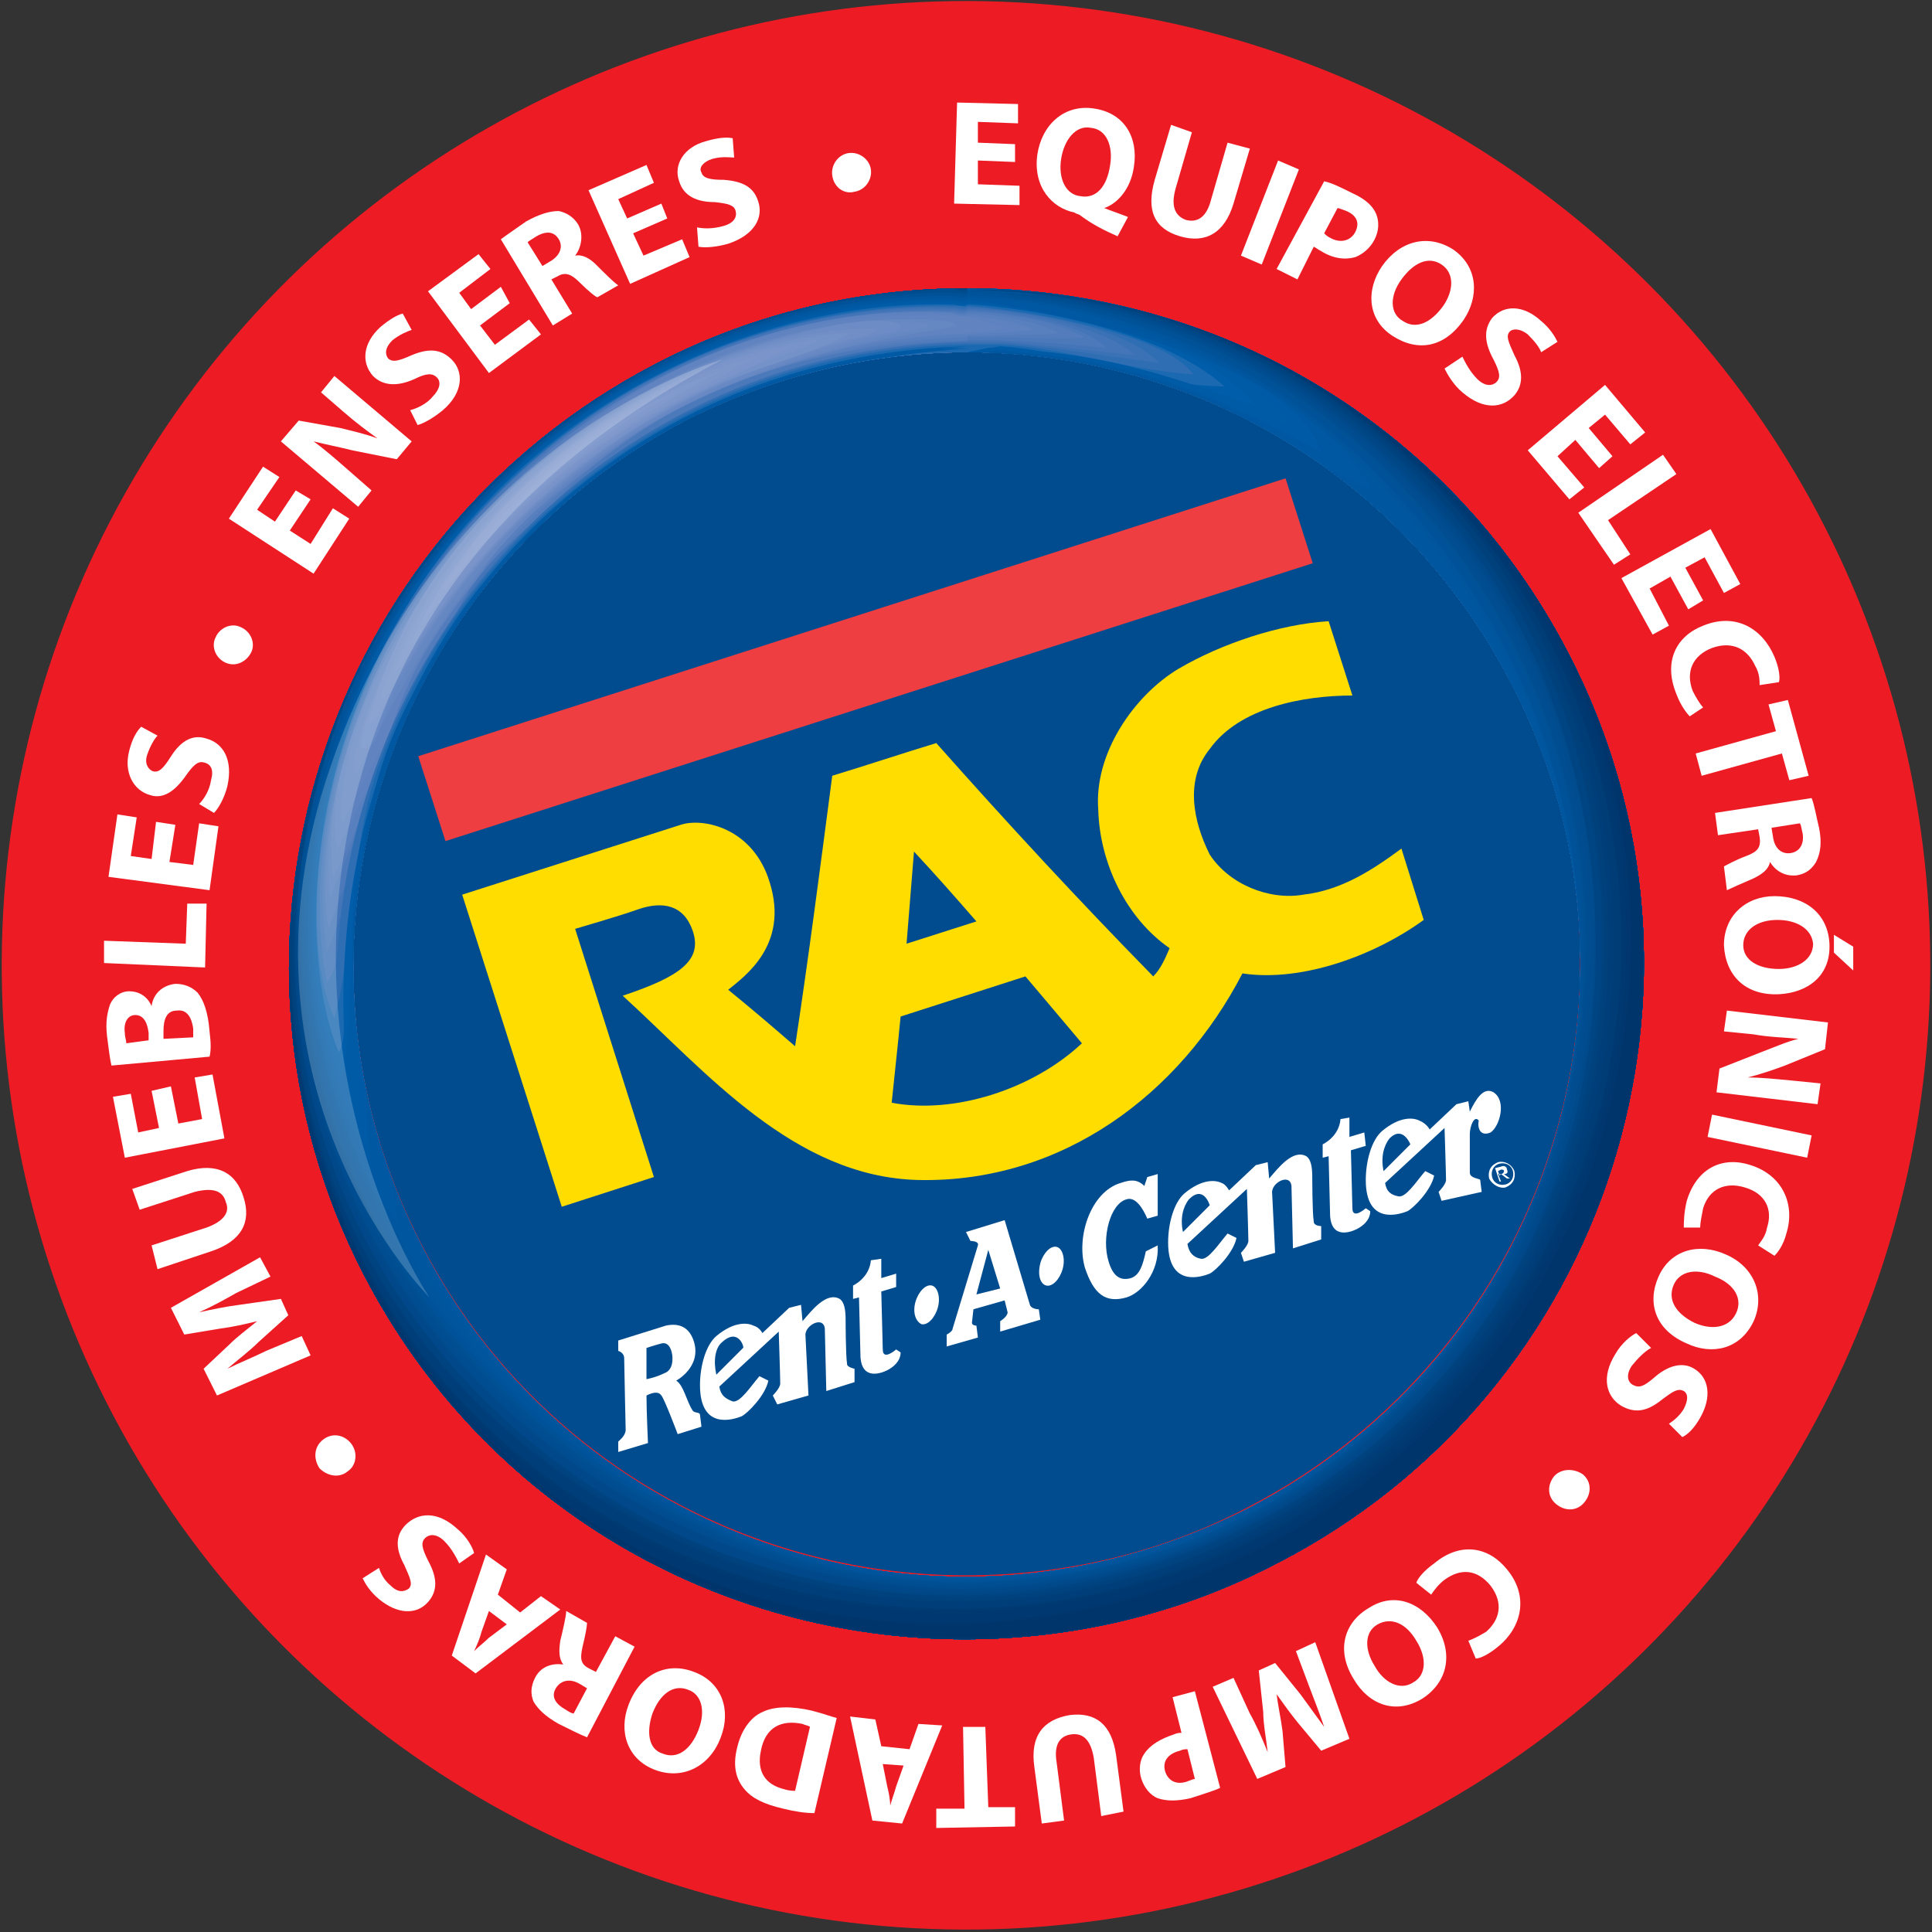 <?xml version="1.0" encoding="utf-8"?>
<!-- Generator: Adobe Illustrator 22.0.1, SVG Export Plug-In . SVG Version: 6.00 Build 0)  -->
<svg version="1.0" id="Layer_1" xmlns="http://www.w3.org/2000/svg" xmlns:xlink="http://www.w3.org/1999/xlink" x="0px" y="0px"
	 viewBox="0 0 130 130" style="enable-background:new 0 0 130 130;" xml:space="preserve">
<rect x="0" y="0" width="130" height="130" fill="#333333" stroke="none"/>
<style type="text/css">
	.st0{fill:#ED1C24;}
	.st1{enable-background:new    ;}
	.st2{fill:#004C8E;}
	.st3{clip-path:url(#SVGID_2_);enable-background:new    ;}
	.st4{fill:#6184C1;}
	.st5{fill:#5D82BF;}
	.st6{fill:#587FBE;}
	.st7{fill:#527CBC;}
	.st8{fill:#4C79BA;}
	.st9{fill:#4475B8;}
	.st10{fill:#3B72B6;}
	.st11{fill:#306EB4;}
	.st12{fill:#1B69B1;}
	.st13{fill:#005DAA;}
	.st14{fill:#005BA7;}
	.st15{fill:#005AA5;}
	.st16{fill:#0058A2;}
	.st17{fill:#0057A0;}
	.st18{fill:#00559D;}
	.st19{fill:#00549B;}
	.st20{fill:#005298;}
	.st21{fill:#005196;}
	.st22{fill:#004F93;}
	.st23{fill:#004D91;}
	.st24{fill:#004A8B;}
	.st25{fill:#004889;}
	.st26{fill:#004786;}
	.st27{fill:#004583;}
	.st28{fill:#004381;}
	.st29{fill:#00427E;}
	.st30{fill:#00407B;}
	.st31{fill:#003E79;}
	.st32{fill:#003C76;}
	.st33{fill:#003A73;}
	.st34{fill:#003971;}
	.st35{fill:#00376E;}
	.st36{fill:#00356B;}
	.st37{fill:#6587C2;}
	.st38{fill:#6989C4;}
	.st39{fill:#6D8CC5;}
	.st40{fill:#718EC6;}
	.st41{fill:#7491C8;}
	.st42{fill:#7793C9;}
	.st43{fill:#7B95CA;}
	.st44{fill:#7E97CB;}
	.st45{fill:#819ACD;}
	.st46{fill:#849CCE;}
	.st47{opacity:0.2;fill:#FFFFFF;}
	.st48{fill:#FFFFFF;}
	.st49{fill:#EF3E42;}
	.st50{fill:#FFDD00;}
</style>
<ellipse transform="matrix(8.655849e-02 -0.996 0.996 8.655849e-02 -5.267 124.076)" class="st0" cx="65" cy="64.9" rx="64.9" ry="64.9"/>
<g>
	<g>
		<g>
			<g class="st1">
				<g>
					<path class="st2" d="M65.1,23.7c14.9,0,29.3,8.1,36.6,22.2c10.5,20.2,2.5,45-17.7,55.5c-6.1,3.2-12.6,4.6-19,4.6
						c-14.9,0-29.3-8.1-36.6-22.2c-10.5-20.2-2.5-45,17.7-55.5C52.2,25.2,58.7,23.7,65.1,23.7z"/>
				</g>
				<g class="st1">
					<defs>
						<path id="SVGID_1_" class="st1" d="M65.1,23.7c0-2.4,0-4.3,0-4.3c16.5,0,32.3,8.9,40.4,24.5c11.6,22.3,2.8,49.8-19.6,61.3
							c-6.7,3.5-13.9,5.1-21,5.1c-16.5,0-32.3-8.9-40.4-24.5C13,63.6,21.8,36.1,44.1,24.5c6.7-3.5,13.9-5.1,21-5.1
							C65.1,19.4,65.1,21.3,65.1,23.7c-6.4,0-12.9,1.5-19,4.6C25.9,38.9,17.9,63.7,28.4,83.9C35.7,98,50.1,106.1,65,106.1
							c6.4,0,12.9-1.5,19-4.6c20.3-10.5,28.2-35.4,17.7-55.5C94.4,31.8,80,23.7,65.1,23.7z"/>
					</defs>
					<clipPath id="SVGID_2_">
						<use xlink:href="#SVGID_1_"  style="overflow:visible;"/>
					</clipPath>
					<g class="st3">
						<path class="st4" d="M65.1,23.7c0-2.4,0-4.3,0-4.3c16.5,0,32.3,8.9,40.4,24.5c11.6,22.3,2.8,49.8-19.6,61.3
							c-6.7,3.5-13.9,5.1-21,5.1c-16.5,0-32.3-8.9-40.4-24.5C13,63.6,21.8,36.1,44.1,24.5c6.7-3.5,13.9-5.1,21-5.1
							C65.1,19.4,65.1,21.3,65.1,23.7c-6.4,0-12.9,1.5-19,4.6C25.9,38.9,17.9,63.7,28.4,83.9C35.7,98,50.1,106.1,65,106.1
							c6.4,0,12.9-1.5,19-4.6c20.3-10.5,28.2-35.4,17.7-55.5C94.4,31.8,80,23.7,65.1,23.7"/>
						<path class="st4" d="M65.1,21.5c-0.2,0.2-0.7-0.1-0.9-0.1C40.7,19,21.9,44,23.5,53.8c5.5-11.6,13.7-29.2,41.6-31.6
							c0,0.5,0,1,0,1.5c-6.4,0-12.9,1.5-19,4.6C25.9,38.9,17.9,63.7,28.4,83.9C35.7,98,50.1,106.1,65,106.1c6.4,0,12.9-1.5,19-4.6
							c20.3-10.5,28.2-35.4,17.7-55.5C94.4,31.8,80,23.7,65.1,23.7c0-0.5,0-1.1,0-1.5c0.4-0.1,0.9-0.1,1.2-0.2
							C66,21.7,65.4,21.3,65.1,21.5c0-1.3,0-2.1,0-2.1c16.5,0,32.3,8.9,40.4,24.5c11.6,22.3,2.8,49.8-19.6,61.3
							c-6.7,3.5-13.9,5.1-21,5.1c-16.5,0-32.3-8.9-40.4-24.5C13,63.6,21.8,36.1,44.1,24.5c6.7-3.5,13.9-5.1,21-5.1
							C65.1,19.4,65.1,20.3,65.1,21.5"/>
						<path class="st5" d="M65.1,21.3L65.1,21.3c-29.2-1.8-43,25.3-42.1,34.2c7.6-15,16.2-32,42.1-33.1c0,0.4,0,0.9,0,1.3
							c-6.4,0-12.9,1.5-19,4.6C25.9,38.9,17.9,63.7,28.4,83.9C35.7,98,50.1,106.1,65,106.1c6.4,0,12.9-1.5,19-4.6
							c20.3-10.5,28.2-35.4,17.7-55.5C94.4,31.8,80,23.7,65.1,23.7c0-0.5,0-0.9,0-1.3c0.4,0,0.9-0.1,1.3-0.1
							c0.4-0.1,0.9-0.1,1.2-0.2C65.7,21.4,65.7,21.4,65.1,21.3c0-1.2,0-1.9,0-1.9c16.5,0,32.3,8.9,40.4,24.5
							c11.6,22.3,2.8,49.8-19.6,61.3c-6.7,3.5-13.9,5.1-21,5.1c-16.5,0-32.3-8.9-40.4-24.5C13,63.6,21.8,36.1,44.1,24.5
							c6.7-3.5,13.9-5.1,21-5.1C65.1,19.4,65.1,20.2,65.1,21.3"/>
						<path class="st6" d="M65.1,21.2c-0.2,0.2-0.7,0-1-0.1c-27.2-1.6-43.4,26.6-41.4,36.1c9.9-20.1,9.9-20.1,15.4-24.5
							c9.7-8,20.1-10,27-10.2c0,0.4,0,0.8,0,1.2c-6.4,0-12.9,1.5-19,4.6C25.9,38.9,17.9,63.7,28.4,83.9C35.7,98,50.1,106.1,65,106.1
							c6.4,0,12.9-1.5,19-4.6c20.3-10.5,28.2-35.4,17.7-55.5C94.4,31.8,80,23.7,65.1,23.7c0-0.4,0-0.8,0-1.2c0.6,0,1.4-0.1,2-0.1
							c0.7,0,1.7-0.1,2.5-0.2C68,21.4,65.1,21.2,65.1,21.2c0-1.1,0-1.8,0-1.8c16.5,0,32.3,8.9,40.4,24.5
							c11.6,22.3,2.8,49.8-19.6,61.3c-6.7,3.5-13.9,5.1-21,5.1c-16.5,0-32.3-8.9-40.4-24.5C13,63.6,21.8,36.1,44.1,24.5
							c6.7-3.5,13.9-5.1,21-5.1C65.1,19.4,65.1,20.1,65.1,21.2"/>
						<path class="st7" d="M65.1,21.1c-0.2,0.2-0.8,0-1.1-0.1c-24.9-1.2-43.3,22.5-41.6,38c2.8-4.8,3.4-10.4,6.2-15.1
							c3.7-6.1,8-9.8,9.5-11.1c3.4-2.9,13-9.8,27-10.1c0,0.3,0,0.7,0,1.1c-6.4,0-12.9,1.5-19,4.6C25.9,38.9,17.9,63.7,28.4,83.9
							C35.7,98,50.1,106.1,65,106.1c6.4,0,12.9-1.5,19-4.6c20.3-10.5,28.2-35.4,17.7-55.5C94.4,31.8,80,23.7,65.1,23.7
							c0-0.4,0-0.7,0-1.1c0.2,0,0.5,0,0.8,0c5-0.1,5-0.1,5.3-0.2C69.4,21.3,65.1,21,65.1,21.1c0-1,0-1.7,0-1.7
							c16.5,0,32.3,8.9,40.4,24.5c11.6,22.3,2.8,49.8-19.6,61.3c-6.7,3.5-13.9,5.1-21,5.1c-16.5,0-32.3-8.9-40.4-24.5
							C13,63.6,21.8,36.1,44.1,24.5c6.7-3.5,13.9-5.1,21-5.1C65.1,19.4,65.1,20.1,65.1,21.1"/>
						<path class="st8" d="M65.1,21c-0.2,0.2-0.7,0-1,0c-25.5-1.2-43.6,23-41.9,39.4c7.5-18.1,15.2-36.9,42.9-37.5c0,0.3,0,0.6,0,1
							c-6.4,0-12.9,1.5-19,4.6C25.9,38.9,17.9,63.7,28.4,83.9C35.7,98,50.1,106.1,65,106.1c6.4,0,12.9-1.5,19-4.6
							c20.3-10.5,28.2-35.4,17.7-55.5C94.4,31.8,80,23.7,65.1,23.7c0-0.3,0-0.6,0-1c0.7,0,1.5,0,2.2,0c4.8,0.1,4.8,0.1,5.7,0
							C70.1,21.1,65.1,20.9,65.1,21c0-1,0-1.6,0-1.6c16.5,0,32.3,8.9,40.4,24.5c11.6,22.3,2.8,49.8-19.6,61.3
							c-6.7,3.5-13.9,5.1-21,5.1c-16.5,0-32.3-8.9-40.4-24.5C13,63.6,21.8,36.1,44.1,24.5c6.7-3.5,13.9-5.1,21-5.1
							C65.1,19.4,65.1,20,65.1,21"/>
						<path class="st9" d="M65.1,20.9c-0.2,0.2-0.7,0-1,0c-5.1-0.2-18.3,0.5-30.4,12.2c-8.8,8.5-12.9,21.9-11.6,29.4
							c8.6-22.7,8.6-22.7,13.7-27.3c3.2-2.9,12.9-11.9,29.4-12.2c0,0.3,0,0.6,0,0.8c-6.4,0-12.9,1.5-19,4.6
							C25.9,38.9,17.9,63.7,28.4,83.9C35.7,98,50.1,106.1,65,106.1c6.4,0,12.9-1.5,19-4.6c20.3-10.5,28.2-35.4,17.7-55.5
							C94.4,31.8,80,23.7,65.1,23.7c0-0.3,0-0.6,0-0.8c0.7,0,1.6,0,2.2,0c3.1,0.1,7.1,0.5,7.1,0.5C72.6,21.3,65.1,20.8,65.1,20.9
							c0-0.9,0-1.5,0-1.5c16.5,0,32.3,8.9,40.4,24.5c11.6,22.3,2.8,49.8-19.6,61.3c-6.7,3.5-13.9,5.1-21,5.1
							c-16.5,0-32.3-8.9-40.4-24.5C13,63.6,21.8,36.1,44.1,24.5c6.7-3.5,13.9-5.1,21-5.1C65.1,19.4,65.1,20,65.1,20.9"/>
						<path class="st10" d="M65.1,20.8c-0.2,0.2-0.7,0-1,0C53.3,20.3,41.6,25,33.7,33C23.1,43.6,20.8,56.4,22,64.1
							c2.2-5.1,2.2-10.9,4.7-15.9c3.1-6.6,6.7-10.7,9.1-13C46,25.3,57.4,23.1,65.1,23c0,0.2,0,0.5,0,0.7c-6.4,0-12.9,1.5-19,4.6
							C25.9,38.9,17.9,63.7,28.4,83.9C35.7,98,50.1,106.1,65,106.1c6.4,0,12.9-1.5,19-4.6c20.3-10.5,28.2-35.4,17.7-55.5
							C94.4,31.8,80,23.7,65.1,23.7c0-0.3,0-0.5,0-0.7c0.7,0,1.6,0,2.2,0c0.6,0,0.6,0,9.1,0.9C73.1,21.1,65.1,20.7,65.1,20.8
							c0-0.8,0-1.4,0-1.4c16.5,0,32.3,8.9,40.4,24.5c11.6,22.3,2.8,49.8-19.6,61.3c-6.7,3.5-13.9,5.1-21,5.1
							c-16.5,0-32.3-8.9-40.4-24.5C13,63.6,21.8,36.1,44.1,24.5c6.7-3.5,13.9-5.1,21-5.1C65.1,19.4,65.1,19.9,65.1,20.8"/>
						<path class="st11" d="M65.1,20.7c-0.2,0.2-0.7,0-1,0C51.5,20.2,39.7,26.5,33.6,33C19.2,48.1,21.4,63.2,22,66.1
							c0.6-0.9,0.6-0.9,0.9-4.2c0.6-5.7,3-16.8,12.9-26.7c3.6-3.6,13.6-11.9,29.3-12.1c0,0.2,0,0.4,0,0.6c-6.4,0-12.9,1.5-19,4.6
							C25.9,38.9,17.9,63.7,28.4,83.9C35.7,98,50.1,106.1,65,106.1c6.4,0,12.9-1.5,19-4.6c20.3-10.5,28.2-35.4,17.7-55.5
							C94.4,31.8,80,23.7,65.1,23.7c0-0.2,0-0.4,0-0.6c0.7,0,1.6,0,2.2,0c3.6,0.2,7.1,0.9,10.7,1.3C74.8,21.2,65.1,20.6,65.1,20.7
							c0-0.8,0-1.3,0-1.3c16.5,0,32.3,8.9,40.4,24.5c11.6,22.3,2.8,49.8-19.6,61.3c-6.7,3.5-13.9,5.1-21,5.1
							c-16.5,0-32.3-8.9-40.4-24.5C13,63.6,21.8,36.1,44.1,24.5c6.7-3.5,13.9-5.1,21-5.1C65.1,19.4,65.1,19.9,65.1,20.7"/>
						<path class="st12" d="M65.1,20.6c-0.1,0.1-0.4,0-0.6,0c-5.8-0.2-20.7,0.8-33.2,14.9C20.8,47.2,20,63.2,22.5,68.5
							c1.5-5.7,1-11.7,3.1-17.3c1.5-4,4-9.3,9.2-14.8c3.7-3.9,13.9-13,30.3-13.2c0,0.2,0,0.4,0,0.5c-6.4,0-12.9,1.5-19,4.6
							C25.9,38.9,17.9,63.7,28.4,83.9C35.7,98,50.1,106.1,65,106.1c6.4,0,12.9-1.5,19-4.6c20.3-10.5,28.2-35.4,17.7-55.5
							C94.4,31.8,80,23.7,65.1,23.7c0-0.2,0-0.4,0-0.5c0.7,0,1.6,0,2.2,0c4.4,0.2,8.6,1.7,13,2C77.9,21.8,65.2,20.5,65.1,20.6
							c0-0.7,0-1.2,0-1.2c16.5,0,32.3,8.9,40.4,24.5c11.6,22.3,2.8,49.8-19.6,61.3c-6.7,3.5-13.9,5.1-21,5.1
							c-16.5,0-32.3-8.9-40.4-24.5C13,63.6,21.8,36.1,44.1,24.5c6.7-3.5,13.9-5.1,21-5.1C65.1,19.4,65.1,19.8,65.1,20.6"/>
						<path class="st13" d="M65.1,20.5c-0.2,0.2-0.7,0-1,0c-12-0.4-24.9,5.5-32.9,15c-11.8,14-10.8,29.8-8.4,35.3
							c0.5-0.8,0.3-2.2,0.3-3.1c0-16,6.7-25.4,11.8-31.1c1.9-2.2,12.4-12.9,30.3-13.2c-6.4,0.5-12.9,1.9-19,5.1
							C25.9,38.9,17.9,63.7,28.4,83.9C35.7,98,50.1,106.1,65,106.1c6.4,0,12.9-1.5,19-4.6c20.3-10.5,28.2-35.4,17.7-55.5
							C94.4,31.8,80,23.7,65.1,23.7c0.7-0.1,1.6-0.3,2.2-0.4c5.1,0.3,9.9,2.7,15.1,2.7C77,21.2,65.1,20.4,65.1,20.5
							c0-0.7,0-1.1,0-1.1c16.5,0,32.3,8.9,40.4,24.5c11.6,22.3,2.8,49.8-19.6,61.3c-6.7,3.5-13.9,5.1-21,5.1
							c-16.5,0-32.3-8.9-40.4-24.5C13,63.6,21.8,36.1,44.1,24.5c6.7-3.5,13.9-5.1,21-5.1C65.1,19.4,65.1,19.8,65.1,20.5"/>
						<path class="st14" d="M65.1,20.4c-0.2,0.2-0.7,0-1,0c-9.9-0.3-24,3.8-33.9,16.2C20.6,48.4,19.3,64.1,23,72.7
							c1.1-6,0-12.2,1.8-18.2c2.4-8.2,6-13.3,8-15.6c10.8-12.7,23.6-15.4,32.4-15.6c-6.4,0.4-12.9,1.9-19,5
							C25.9,38.9,17.9,63.7,28.4,83.9C35.7,98,50.1,106.1,65,106.1c6.4,0,12.9-1.5,19-4.6c20.3-10.5,28.2-35.4,17.7-55.5
							C94.4,31.8,80,23.7,65.1,23.7c0.4-0.1,1-0.2,1.4-0.3c7.7,0.3,11.5,1.7,18,3.9C79.8,21.4,65.2,20.3,65.1,20.4c0-0.6,0-1,0-1
							c16.5,0,32.3,8.9,40.4,24.5c11.6,22.3,2.8,49.8-19.6,61.3c-6.7,3.5-13.9,5.1-21,5.1c-16.5,0-32.3-8.9-40.4-24.5
							C13,63.6,21.8,36.1,44.1,24.5c6.7-3.5,13.9-5.1,21-5.1C65.1,19.4,65.1,19.8,65.1,20.4"/>
						<path class="st15" d="M65.1,20.3c-0.2,0.2-0.7,0-1,0c-14.7-0.5-28,8.2-34.1,16.4C15.8,55.7,22.2,73,24,75.6
							c0.4-6.6-1.1-13.2,0.5-19.8c2.2-9.2,6.6-14.8,8.3-16.9c2.8-3.6,13.5-15.3,32.3-15.5c-6.4,0.3-12.9,1.8-19,4.9
							C25.9,38.9,17.9,63.7,28.4,83.9C35.7,98,50.1,106.1,65,106.1c6.4,0,12.9-1.5,19-4.6c20.3-10.5,28.2-35.4,17.7-55.5
							C94.4,31.8,80,23.7,65.1,23.7c0.7-0.1,1.6-0.2,2.2-0.2c0.9,0.1,0.9,0.1,19.3,5.1C84.7,23.3,66,19.4,65.1,20.3
							c0-0.6,0-0.9,0-0.9c16.5,0,32.3,8.9,40.4,24.5c11.6,22.3,2.8,49.8-19.6,61.3c-6.7,3.5-13.9,5.1-21,5.1
							c-16.5,0-32.3-8.9-40.4-24.5C13,63.6,21.8,36.1,44.1,24.5c6.7-3.5,13.9-5.1,21-5.1C65.1,19.4,65.1,19.7,65.1,20.3"/>
						<path class="st16" d="M65.1,20.2c-0.2,0.2-0.7,0-1,0c-3.7-0.1-23.1,0.3-36.1,19.1c-8.1,11.7-9.5,28.1-3.1,39
							c-1.3-21.2-1.6-26.3,7.1-38.1c2.8-3.9,13.7-16.5,33.2-16.7c-6.4,0.2-12.9,1.7-19,4.8C25.9,38.9,17.9,63.7,28.4,83.9
							C35.7,98,50.1,106.1,65,106.1c6.4,0,12.9-1.5,19-4.6c20.3-10.5,28.2-35.4,17.7-55.5C94.4,31.8,80,23.7,65.1,23.7
							c0.7,0,1.6-0.1,2.2-0.1c9.8,0.6,15.5,3.6,21.6,6.8C86.4,23,65.2,20.1,65.1,20.2c0-0.5,0-0.8,0-0.8c16.5,0,32.3,8.9,40.4,24.5
							c11.6,22.3,2.8,49.8-19.6,61.3c-6.7,3.5-13.9,5.1-21,5.1c-16.5,0-32.3-8.9-40.4-24.5C13,63.6,21.8,36.1,44.1,24.5
							c6.7-3.5,13.9-5.1,21-5.1C65.1,19.4,65.1,19.7,65.1,20.2"/>
						<path class="st17" d="M65.1,20.1c-0.3,0.3-0.9,0-1.2,0c-14.5-0.3-29,7.8-37,20.8c-9.3,15.1-7,32.7-0.1,41.5
							c-0.7-6.8-3.6-13.3-3-20.3c0.8-9.4,4.3-16,6.3-19.1c7.9-12.1,20.7-19.2,35-19.3c-6.4,0.1-12.9,1.6-19,4.7
							C25.9,38.9,17.9,63.7,28.4,83.9C35.7,98,50.1,106.1,65,106.1c6.4,0,12.9-1.5,19-4.6c20.3-10.5,28.2-35.4,17.7-55.5
							C94.4,31.8,80,23.7,65.1,23.7c0.7,0,1.6,0,2.2,0c2.4,0.2,6.7,0.4,12.8,2.7c4.4,1.6,7.9,4.8,12.2,6.6
							C87.2,23.4,66.4,18.8,65.1,20.1c0-0.5,0-0.7,0-0.7c16.5,0,32.3,8.9,40.4,24.5c11.6,22.3,2.8,49.8-19.6,61.3
							c-6.7,3.5-13.9,5.1-21,5.1c-16.5,0-32.3-8.9-40.4-24.5C13,63.6,21.8,36.1,44.1,24.5c6.7-3.5,13.9-5.1,21-5.1
							C65.1,19.4,65.1,19.7,65.1,20.1"/>
						<path class="st18" d="M65.1,20c-0.2,0.2-0.7,0-1,0c-23.2-0.5-43.5,19.5-43.4,42.7c0,20.1,19.5,43.5,44.6,43.4
							c36.3-0.1,57.5-44.4,25.8-75.3C79.7,19.8,65.2,20,65.1,20c0-0.4,0-0.6,0-0.6c16.5,0,32.3,8.9,40.4,24.5
							c11.6,22.3,2.8,49.8-19.6,61.3c-6.7,3.5-13.9,5.1-21,5.1c-16.5,0-32.3-8.9-40.4-24.5C13,63.6,21.8,36.1,44.1,24.5
							c6.7-3.5,13.9-5.1,21-5.1C65.1,19.4,65.1,19.6,65.1,20"/>
						<path class="st19" d="M65.1,19.9c-0.3,0.3-1,0-1.4,0c-22.6-0.2-43.2,19.6-43.2,41.5c0,26.5,23.6,44.9,44.7,44.8
							c35-0.2,57-44.9,26.9-74.8C80,19.5,65.2,19.9,65.1,19.9c0-0.3,0-0.5,0-0.5c16.5,0,32.3,8.9,40.4,24.5
							c11.6,22.3,2.8,49.8-19.6,61.3c-6.7,3.5-13.9,5.1-21,5.1c-16.5,0-32.3-8.9-40.4-24.5C13,63.6,21.8,36.1,44.1,24.5
							c6.7-3.5,13.9-5.1,21-5.1C65.1,19.4,65.1,19.6,65.1,19.9"/>
						<path class="st20" d="M65.1,19.9c-0.2,0.2-0.7,0-1,0c-23.3-0.3-43.7,19.7-43.7,42.9c0,23,21.4,43.8,44.8,43.6
							c38.5-0.3,55.3-47.3,26.9-75.1C80.3,19.6,65.2,19.8,65.1,19.9c16.5-0.5,32.3,8.5,40.4,24.1c11.6,22.3,2.8,49.8-19.6,61.3
							c-6.7,3.5-13.9,5.1-21,5.1c-16.5,0-32.3-8.9-40.4-24.5C13,63.6,21.8,36.1,44.1,24.5c6.7-3.5,13.9-5.1,21-5.1
							C65.1,19.4,65.1,19.6,65.1,19.9"/>
						<path class="st21" d="M65.1,19.8c-0.2,0.2-0.7,0-1,0C39,19.4,20.3,41.6,20.3,61.7c0,27,23.3,44.9,44.9,44.7
							c37.9-0.3,55.4-47,28-74.5C80.3,19.1,65.2,19.7,65.1,19.8c16.5-0.4,32.3,8.5,40.4,24.1c11.6,22.3,2.8,49.8-19.6,61.3
							c-6.7,3.5-13.9,5.1-21,5.1c-16.5,0-32.3-8.9-40.4-24.5C13,63.6,21.8,36.1,44.1,24.5c6.7-3.5,13.9-5.1,21-5.1
							C65.1,19.4,65.1,19.5,65.1,19.8"/>
						<path class="st22" d="M65.1,19.7c-0.2,0.2-0.7,0-1,0c-23.4-0.4-43.9,19.7-43.9,43c0,23.6,21.1,44,45,43.8
							c38.6-0.4,55.8-48.5,27.2-75.7C80.1,19.2,65.2,19.7,65.1,19.7c16.5-0.3,32.3,8.6,40.4,24.2c11.6,22.3,2.8,49.8-19.6,61.3
							c-6.7,3.5-13.9,5.1-21,5.1c-16.5,0-32.3-8.9-40.4-24.5C13,63.6,21.8,36.1,44.1,24.5c6.7-3.5,13.9-5.1,21-5.1
							C65.1,19.4,65.1,19.5,65.1,19.7"/>
						<path class="st23" d="M65.1,19.7c-0.1,0.1-0.4,0-0.6,0c-25.5-0.4-44.5,22.1-44.4,42.4c0,27,23.4,44.8,45.1,44.6
							c38.7-0.4,56-48.7,27.2-76C80.1,19.1,65.2,19.6,65.1,19.7c16.5-0.3,32.3,8.7,40.4,24.3c11.6,22.3,2.8,49.8-19.6,61.3
							c-6.7,3.5-13.9,5.1-21,5.1c-16.5,0-32.3-8.9-40.4-24.5C13,63.6,21.8,36.1,44.1,24.5c6.7-3.5,13.9-5.1,21-5.1
							C65.1,19.4,65.1,19.5,65.1,19.7"/>
						<path class="st2" d="M65.1,19.6c-0.2,0.2-0.7,0-1,0C40.5,19.5,19.9,39.7,20,62.9c0,26.6,23.4,44.2,45.2,43.9
							c38.3-0.5,56.2-48.5,28.1-75.5C80.3,18.7,65.2,19.5,65.1,19.6c16.5-0.2,32.3,8.7,40.4,24.3c11.6,22.3,2.8,49.8-19.6,61.3
							c-6.7,3.5-13.9,5.1-21,5.1c-16.5,0-32.3-8.9-40.4-24.5C13,63.6,21.8,36.1,44.1,24.5c6.7-3.5,13.9-5.1,21-5.1
							C65.1,19.4,65.1,19.5,65.1,19.6"/>
						<path class="st24" d="M65.1,19.5c-0.2,0.2-0.7,0-1,0c-23.5,0-44.2,20-44.1,42.9c0,27.9,23.6,44.8,45.3,44.5
							c38.1-0.6,56.2-47.6,28.9-75.1C81.2,18.9,65.2,19.5,65.1,19.5c16.5-0.1,32.3,8.8,40.4,24.4c11.6,22.3,2.8,49.8-19.6,61.3
							c-6.7,3.5-13.9,5.1-21,5.1c-16.5,0-32.3-8.9-40.4-24.5C13,63.6,21.8,36.1,44.1,24.5c6.7-3.5,13.9-5.1,21-5.1
							C65.1,19.4,65.1,19.5,65.1,19.5"/>
						<path class="st25" d="M65.1,19.5c-0.2,0.2-0.7,0-1,0c-23.6,0-44.3,20.5-44.2,43.7c0,26.6,23.5,44.1,45.4,43.8
							c38.3-0.6,56.6-47.7,29.1-75.2C81.3,18.8,65.2,19.4,65.1,19.5c16.5-0.1,32.3,8.8,40.4,24.4c11.6,22.3,2.8,49.8-19.6,61.3
							c-6.7,3.5-13.9,5.1-21,5.1c-16.5,0-32.3-8.9-40.4-24.5C13,63.6,21.8,36.1,44.1,24.5C50.8,21.1,58,19.4,65.1,19.5
							C65.1,19.4,65.1,19.4,65.1,19.5"/>
						<path class="st26" d="M33.1,32.5c-30.4,32.2-5.6,75.3,32.1,74.7c39.2-0.6,57.3-49.1,28.4-76.3c-9.9-9.3-21-11.4-28.5-11.4
							c16.5-0.1,32.3,8.9,40.4,24.5c11.6,22.3,2.8,49.8-19.6,61.3c-6.7,3.5-13.9,5.1-21,5.1c-16.5,0-32.3-8.9-40.4-24.5
							c-9.8-18.9-5-41.5,10.3-55C34.3,31.4,33.6,32,33.1,32.5"/>
						<path class="st27" d="M26.5,40.6c-21.8,37.5,13.5,74.8,49.1,65.2c39.9-10.8,41-63.7,10.2-80.9c-8.3-4.7-15.5-5.4-20.7-5.5
							c16.5,0,32.3,8.9,40.4,24.5c11.6,22.3,2.8,49.8-19.6,61.3c-6.7,3.5-13.9,5.1-21,5.1c-16.5,0-32.3-8.9-40.4-24.5
							c-8-15.5-6.2-33.6,3.1-47C27.3,39.4,26.9,40.1,26.5,40.6"/>
						<path class="st28" d="M24,45.2c-17.1,39,21.9,72.4,55.8,59.4c36.1-13.8,37.9-65.5,2.9-81.4c-5.5-2.5-11.4-3.8-17.6-3.8
							c16.5,0,32.3,8.9,40.4,24.5c11.6,22.3,2.8,49.8-19.6,61.3c-6.7,3.5-13.9,5.1-21,5.1c-16.5,0-32.3-8.9-40.4-24.5
							c-7.1-13.6-6.5-29.2,0-41.9C24.4,44.4,24.2,44.8,24,45.2"/>
						<path class="st29" d="M22,50c-13.6,43.7,33.5,68.4,62.5,52.7c34.4-18.7,29.7-70.5-7.3-81.5c-5.5-1.6-10.5-1.7-12.2-1.7
							c16.5,0,32.3,8.9,40.4,24.5c11.6,22.3,2.8,49.8-19.6,61.3c-6.7,3.5-13.9,5.1-21,5.1c-16.5,0-32.3-8.9-40.4-24.5
							c-6.3-12.1-6.6-25.6-2-37.4C22.4,48.9,22.2,49.5,22,50"/>
						<path class="st30" d="M20.6,54.9c-8,42,38.7,65.9,68.5,45.2c31.9-22.2,21.3-73.8-16.4-80c-1.9-0.3-3.8-0.6-7.1-0.6
							c16.3,0.2,32,9.1,40,24.5c11.6,22.3,2.8,49.8-19.6,61.3c-6.7,3.5-13.9,5.1-21,5.1c-16.5,0-32.3-8.9-40.4-24.5
							c-5.5-10.6-6.4-22.5-3.4-33.2C21,53.4,20.7,54.3,20.6,54.9"/>
						<path class="st31" d="M19.7,60c-3.5,38.3,41.7,62.2,72.2,38.1c28-22.1,19.5-73.5-21.9-78.5c-0.1,0-0.2,0-0.3,0
							c14.8,1.5,28.5,10.2,35.8,24.3c11.6,22.3,2.8,49.8-19.6,61.3c-6.7,3.5-13.9,5.1-21,5.1c-16.5,0-32.3-8.9-40.4-24.5
							c-4.8-9.3-6.1-19.5-4.3-29.1c-0.1,0.9-0.3,2.1-0.5,3.1C19.7,59.9,19.7,60,19.7,60"/>
						<path class="st32" d="M19.5,65.2c0.4,39,48.2,57.6,76.3,29.7c22.8-22.6,14.9-66.6-22-74.7c13.2,2.6,25.1,10.9,31.7,23.7
							c11.6,22.3,2.8,49.8-19.6,61.3c-6.7,3.5-13.9,5.1-21,5.1c-16.5,0-32.3-8.9-40.4-24.5c-4.1-8-5.7-16.6-4.9-25
							c-0.1,0.9-0.1,2.1-0.2,3C19.5,64.3,19.5,64.8,19.5,65.2"/>
						<path class="st33" d="M19.5,65.2c1.7,43.2,53,56,77.6,28.7c22.3-24.8,12.3-62.9-19.2-72.7c11.5,3.4,21.7,11.2,27.6,22.7
							c11.6,22.3,2.8,49.8-19.6,61.3c-6.7,3.5-13.9,5.1-21,5.1c-16.5,0-32.3-8.9-40.4-24.5c-3.5-6.7-5.1-13.8-5.1-20.8
							C19.5,65.1,19.5,65.2,19.5,65.2"/>
						<path class="st34" d="M19.8,70.5c6.7,42.6,59.3,49.5,80.6,19.7c17-23.8,8.1-56.6-18.3-67.5c9.8,3.9,18.2,11.2,23.4,21.2
							c11.6,22.3,2.8,49.8-19.6,61.3c-6.7,3.5-13.9,5.1-21,5.1c-16.5,0-32.3-8.9-40.4-24.5c-2.7-5.3-4.3-10.8-4.9-16.4
							C19.7,69.8,19.7,70.2,19.8,70.5"/>
						<path class="st35" d="M20.7,75.7c11.9,42.3,64.4,43,82.6,10.4c12.6-22.4,5.2-49.4-16.8-61.3c7.8,4.2,14.5,10.7,18.9,19.2
							c11.6,22.3,2.8,49.8-19.6,61.3c-6.7,3.5-13.9,5.1-21,5.1c-16.5,0-32.3-8.9-40.4-24.5c-1.9-3.7-3.3-7.6-4.1-11.6
							C20.5,74.7,20.6,75.3,20.7,75.7"/>
						<path class="st36" d="M22.3,80.8c16.8,40.4,69.2,35.2,83.6,0.9c8.4-19.9,2.7-41.5-14.1-53.8c5.6,4,10.4,9.4,13.8,15.9
							c11.6,22.3,2.8,49.8-19.6,61.3c-6.7,3.5-13.9,5.1-21,5.1c-16.5,0-32.3-8.9-40.4-24.5c-1-1.9-1.8-3.8-2.5-5.7
							C22.1,80.3,22.2,80.6,22.3,80.8"/>
						<path class="st37" d="M63.6,22.1c-24.8,3.6-33.1,16.8-39.6,30c-0.1-0.1-0.2-0.2-0.2-0.3c-0.3-1.1,3-13.6,14.1-21.9
							c13.9-10.4,26.1-8.3,26.2-8.2c0.1,0,0.2,0.2,0.3,0.3C64.2,22,63.9,22,63.6,22.1"/>
						<path class="st38" d="M62.1,22.1c-6.9,1.3-25.2,4.8-35.5,24.4c-0.1,0.2-0.3,0.6-0.4,0.8c-0.5,0.9-0.7,2.7-1.6,3.1
							c-0.1,0-0.2,0-0.3-0.1c-0.3-0.6,3-12.4,13.6-20.3c13.2-9.9,24.4-8.3,24.5-8.2c0.1,0.1,0.1,0.2,0,0.3
							C62.4,22.1,62.2,22.1,62.1,22.1"/>
						<path class="st39" d="M60.6,22.1c-0.3,0.3-1,0.3-1.5,0.4c-4.3,1-7.3,1.9-11.1,3.6c-13.6,6.2-19.6,16.8-21.6,20.3
							c-0.4,0.7-0.8,2-1.6,2.2C30.6,26.3,58.6,20,60.6,21.9C60.6,21.9,60.6,22,60.6,22.1"/>
						<path class="st40" d="M58.5,22.5c-0.2,0.1-0.6,0.2-0.9,0.2c-2.8,0.7-6.9,2-11,4c-12.3,6.1-17.9,15.6-20.3,19.7
							c-0.1,0.2-0.4,0.5-0.7,0.7C28.8,35.4,44,22.1,59,22.1C58.8,22.2,58.7,22.4,58.5,22.5"/>
						<path class="st41" d="M56.5,22.8c-3.2,1.5-6.7,2.2-9.8,3.8c-3.3,1.6-5.9,3.5-7.6,4.7C32.8,36,28.5,42.5,27.3,44.4
							c-0.2,0.3-0.5,0.6-0.8,0.9c4-11.7,18.4-22.4,30.7-22.9C57,22.5,56.7,22.7,56.5,22.8"/>
						<path class="st42" d="M54.7,23.1c-0.4,0.2-1,0.4-1.4,0.6c-5.1,1.7-9.9,4.3-14.3,7.6c-1.3,1-5.9,4.6-10.2,10.8
							c-0.3,0.5-0.8,1-1.2,1.4c3.4-8.9,15.6-19.6,27.8-20.7C55.1,22.9,54.9,23,54.7,23.1"/>
						<path class="st43" d="M53.1,23.4c-4.3,2.3-9,3.9-12.9,6.8c-3.9,2.9-3.9,2.9-11.8,11.6c5.3-10.5,16.7-17.4,24.8-18.5
							C53.2,23.3,53.2,23.3,53.1,23.4"/>
						<path class="st44" d="M50.2,24.4c-11.5,6.2-11.7,6.3-20.4,15.3C34.6,31.3,44.1,25.5,51,24C50.8,24.1,50.5,24.3,50.2,24.4"/>
						<path class="st26" d="M65.1,19.5c-0.2,0.2-0.7,0-1,0c-4.4,0-13.3,0.9-22.9,6.7c1-0.6,1.9-1.1,3-1.7
							C50.8,21.1,58,19.4,65.1,19.5C65.1,19.4,65.1,19.4,65.1,19.5"/>
						<path class="st45" d="M47.3,25.6c-6.2,3.6-9.3,5.4-15.8,12c6.2-8.7,14-11.7,17-12.6C48.2,25.1,47.7,25.4,47.3,25.6"/>
						<path class="st27" d="M65.1,19.4c-0.2,0.2-0.7,0-1,0c-2.4,0-7.4,0.3-13.3,2.3C55.4,20.2,60.3,19.4,65.1,19.4
							C65.1,19.4,65.1,19.4,65.1,19.4"/>
						<path class="st46" d="M42.9,27.9c-3.1,2-4.8,3.3-8.7,6.7c4.8-5.8,11.4-8.3,11.4-8.3C44.8,26.8,43.7,27.4,42.9,27.9"/>
						<path class="st28" d="M65.1,19.4c-0.2,0.2-0.7,0-1.1,0c-2.2,0-4.8,0.3-7.6,0.8C59.3,19.7,62.2,19.4,65.1,19.4
							C65.1,19.4,65.1,19.4,65.1,19.4"/>
						<path class="st29" d="M65.1,19.4c-0.2,0.2-0.7,0-1.1,0c-1,0-2.3,0.1-2.9,0.2C62.5,19.5,63.8,19.4,65.1,19.4
							C65.1,19.4,65.1,19.4,65.1,19.4"/>
					</g>
				</g>
			</g>
		</g>
	</g>
	<path class="st47" d="M48.6,24.2c0,0-19.3,5.3-26.7,28.4c-6.7,21.1,7,34.7,7,34.7s-9.6-14-5.1-33.2C26.5,42.8,33.6,32,48.6,24.2z"
		/>
</g>
<g>
	<path class="st48" d="M15.9,87c-0.7,0.4-1.6,0.9-2.5,1.3l0,0c0.9-0.2,1.9-0.4,2.7-0.5l2.8-0.4l0.5,1.1l-2,1.8
		c-0.6,0.6-1.4,1.2-2.1,1.8l0,0c0.8-0.4,1.8-0.8,2.6-1.2l2.4-1l0.6,1.3l-6.3,2.7l-0.9-1.8l1.7-1.6c0.6-0.6,1.3-1.1,1.9-1.6l0,0
		c-0.8,0.2-1.7,0.4-2.5,0.5l-2.4,0.4l-0.9-1.8l6-3.4l0.7,1.3L15.9,87z"/>
	<path class="st48" d="M10.2,83.8l3.7-1.2c1.1-0.4,1.6-1,1.3-1.7c-0.2-0.8-0.9-1-2.1-0.7l-3.7,1.2L8.9,80l3.7-1.2
		c2-0.6,3.3,0.1,3.8,1.8c0.5,1.6-0.1,2.9-2.2,3.6l-3.6,1.2L10.2,83.8z"/>
	<path class="st48" d="M11.5,73.1l0.5,2.5l1.6-0.3l-0.5-2.8l1.2-0.2l0.8,4.3l-6.7,1.3l-0.8-4.1l1.2-0.2l0.5,2.6l1.4-0.3l-0.5-2.5
		L11.5,73.1z"/>
	<path class="st48" d="M7.5,71.7c-0.1-0.4-0.2-1.2-0.3-2c-0.1-0.9,0-1.5,0.2-2.1c0.2-0.5,0.7-0.9,1.3-0.9c0.6,0,1.2,0.3,1.5,1l0,0
		c0.1-0.8,0.7-1.4,1.6-1.5c0.6,0,1.1,0.2,1.5,0.6c0.4,0.5,0.7,1.3,0.8,2.6c0.1,0.8,0.1,1.3,0,1.7L7.5,71.7z M10,70l0-0.5
		c-0.1-0.8-0.4-1.2-0.9-1.2c-0.5,0-0.8,0.5-0.7,1.2c0,0.3,0.1,0.5,0.1,0.7L10,70z M13,69.8c0-0.2,0-0.3,0-0.6
		c-0.1-0.7-0.4-1.3-1.1-1.2C11.2,68,11,68.6,11,69.4l0,0.5L13,69.8z"/>
	<path class="st48" d="M7,64.8L7,63.3l5.5,0.2l0.1-2.7l1.3,0l-0.1,4.3L7,64.8z"/>
	<path class="st48" d="M11.8,55.5L11.4,58l1.6,0.2l0.4-2.8l1.3,0.2l-0.6,4.3l-6.8-0.9l0.6-4.2l1.3,0.2l-0.4,2.6l1.4,0.2l0.3-2.5
		L11.8,55.5z"/>
	<path class="st48" d="M13.4,54.1c0.3-0.3,0.7-0.9,0.8-1.6c0.2-0.7,0-1.1-0.5-1.2c-0.4-0.1-0.7,0.2-1.2,0.9c-0.7,1-1.5,1.6-2.4,1.3
		c-1.1-0.3-1.8-1.5-1.4-3c0.2-0.8,0.5-1.3,0.8-1.6l1.1,0.6c-0.2,0.2-0.5,0.7-0.7,1.3c-0.2,0.6,0.1,1,0.4,1.1c0.4,0.1,0.7-0.2,1.2-1
		c0.7-1.1,1.5-1.5,2.4-1.2c1.1,0.3,1.8,1.4,1.4,3.2c-0.2,0.8-0.6,1.5-0.9,1.8L13.4,54.1z"/>
	<path class="st48" d="M15.2,44.6c-0.7-0.3-1-1.1-0.7-1.7c0.3-0.7,1.1-1,1.7-0.7c0.7,0.3,1,1.1,0.7,1.7
		C16.6,44.5,15.9,44.9,15.2,44.6z"/>
	<path class="st48" d="M20.9,33.6l-1.4,2.1l1.4,0.9l1.5-2.4l1.1,0.7l-2.4,3.7l-5.7-3.7l2.3-3.5l1.1,0.7l-1.5,2.2l1.2,0.8l1.4-2.1
		L20.9,33.6z"/>
	<path class="st48" d="M24.1,34.1l-5.2-4.4l1.2-1.4l2.8,0.5c0.8,0.2,1.7,0.4,2.5,0.7l0,0c-0.7-0.5-1.5-1.1-2.3-1.8l-1.5-1.3l0.9-1.1
		l5.2,4.4l-1,1.2l-3-0.6c-0.8-0.2-1.8-0.4-2.6-0.6l0,0c0.7,0.5,1.5,1.2,2.3,1.9L25,33L24.1,34.1z"/>
	<path class="st48" d="M27.6,27.6c0.4-0.1,1.1-0.4,1.5-0.9c0.5-0.5,0.6-1,0.3-1.3c-0.3-0.3-0.7-0.3-1.5,0.1
		c-1.1,0.5-2.1,0.5-2.8-0.2c-0.8-0.9-0.7-2.2,0.5-3.3c0.6-0.5,1.1-0.8,1.5-0.9l0.6,1.1c-0.3,0.1-0.8,0.3-1.3,0.7
		c-0.5,0.5-0.5,0.9-0.3,1.2c0.3,0.3,0.7,0.2,1.6-0.2c1.2-0.5,2-0.4,2.7,0.3c0.8,0.8,0.8,2.2-0.6,3.4c-0.6,0.5-1.3,0.9-1.7,1
		L27.6,27.6z"/>
	<path class="st48" d="M34.3,20.4l-2,1.5l1,1.3l2.3-1.7l0.8,1l-3.5,2.6l-4.1-5.5l3.4-2.5l0.8,1l-2.1,1.6l0.8,1.1l2-1.5L34.3,20.4z"
		/>
	<path class="st48" d="M33.7,16.1c0.4-0.3,1-0.7,1.7-1.2c0.9-0.5,1.6-0.7,2.2-0.7c0.5,0.1,1,0.4,1.3,0.9c0.4,0.7,0.2,1.6-0.2,2.1
		l0,0c0.5-0.1,1,0.2,1.4,0.6c0.6,0.6,1.2,1.2,1.5,1.4l-1.4,0.8C40.1,20,39.6,19.6,39,19c-0.6-0.6-1-0.7-1.5-0.4l-0.4,0.2l1.4,2.3
		l-1.3,0.8L33.7,16.1z M36.5,17.9l0.5-0.3c0.7-0.4,0.9-1,0.6-1.5c-0.3-0.5-0.8-0.6-1.5-0.2c-0.3,0.2-0.5,0.3-0.6,0.4L36.5,17.9z"/>
	<path class="st48" d="M44.9,14.7l-2.3,1l0.7,1.5l2.6-1.1l0.5,1.2l-4,1.8l-2.8-6.3l3.9-1.7l0.5,1.2l-2.4,1.1l0.6,1.3l2.3-1
		L44.9,14.7z"/>
	<path class="st48" d="M46.9,15.3c0.5,0.1,1.1,0.1,1.8-0.1c0.7-0.2,0.9-0.6,0.8-1c-0.1-0.4-0.5-0.5-1.4-0.6c-1.2,0-2.1-0.4-2.4-1.4
		c-0.4-1.1,0.3-2.3,1.8-2.7c0.7-0.2,1.3-0.3,1.8-0.2l0.1,1.3c-0.3,0-0.8-0.1-1.5,0.1c-0.6,0.2-0.9,0.6-0.7,0.9
		c0.1,0.4,0.6,0.5,1.5,0.5c1.3,0.1,2,0.5,2.3,1.4c0.4,1.1-0.2,2.3-2,2.9c-0.7,0.2-1.5,0.3-2,0.2L46.9,15.3z"/>
	<path class="st48" d="M56,11.8c-0.1-0.7,0.4-1.4,1.1-1.5c0.7-0.1,1.4,0.4,1.5,1.1c0.1,0.7-0.4,1.4-1.1,1.5
		C56.8,13.1,56.1,12.6,56,11.8z"/>
	<path class="st48" d="M68.3,10.9l-2.5-0.1l0,1.6l2.8,0.1l0,1.3l-4.4-0.1l0.2-6.8L68.5,7l0,1.3l-2.7-0.1l0,1.4l2.5,0.1L68.3,10.9z"
		/>
	<path class="st48" d="M75.2,15.9c-0.9-0.4-1.7-0.8-2.5-1.4c-0.1-0.1-0.3-0.1-0.4-0.2c-1.5-0.3-2.8-1.7-2.5-3.9
		c0.3-2,1.8-3.4,3.8-3.1c2.1,0.3,3,2,2.7,3.9c-0.2,1.5-1.1,2.5-2,2.8l0,0c0.5,0.2,1.1,0.4,1.6,0.6L75.2,15.9z M74.7,11.1
		c0.2-1.2-0.2-2.4-1.3-2.5c-1-0.2-1.8,0.8-2,2.1c-0.2,1.3,0.3,2.4,1.3,2.5C73.8,13.4,74.5,12.5,74.7,11.1z"/>
	<path class="st48" d="M80.2,8.9l-1.1,3.8c-0.3,1.1-0.1,1.8,0.7,2.1c0.8,0.2,1.4-0.2,1.7-1.4l1.1-3.8l1.5,0.4L83,13.7
		c-0.6,2-1.9,2.7-3.6,2.2c-1.7-0.5-2.3-1.7-1.7-3.8l1.1-3.7L80.2,8.9z"/>
	<path class="st48" d="M87.4,11.4l-2.5,6.4l-1.4-0.6l2.5-6.4L87.4,11.4z"/>
	<path class="st48" d="M89.1,12.2c0.5,0.1,1.1,0.4,1.9,0.8c0.9,0.4,1.4,0.9,1.6,1.4c0.2,0.5,0.2,1.1-0.1,1.7c-0.3,0.6-0.8,1-1.3,1.2
		c-0.7,0.2-1.5,0.1-2.3-0.4c-0.2-0.1-0.3-0.2-0.5-0.3l-1.1,2.2l-1.4-0.7L89.1,12.2z M89.1,15.7c0.1,0.1,0.2,0.2,0.4,0.3
		c0.7,0.4,1.4,0.2,1.7-0.4c0.3-0.6,0.1-1.1-0.6-1.4c-0.3-0.1-0.5-0.2-0.6-0.2L89.1,15.7z"/>
	<path class="st48" d="M98.5,21.5c-1.3,1.9-3.1,2.2-4.8,1.1c-1.7-1.1-1.8-3.1-0.7-4.7c1.2-1.7,3.1-2.2,4.8-1.1
		C99.5,18,99.5,20,98.5,21.5z M94.3,18.8c-0.8,1.1-0.8,2.3,0.1,2.8c0.9,0.6,1.9,0.1,2.7-1c0.7-1,0.8-2.2-0.1-2.8
		C96.1,17.2,95.1,17.7,94.3,18.8z"/>
	<path class="st48" d="M98.4,24c0.2,0.4,0.5,1,1,1.5c0.5,0.5,1,0.5,1.3,0.2c0.3-0.3,0.2-0.7-0.2-1.5c-0.6-1.1-0.7-2-0.1-2.8
		c0.8-0.9,2.1-0.9,3.3,0.2c0.6,0.5,0.9,1,1.1,1.4l-1.1,0.7c-0.1-0.3-0.4-0.7-0.9-1.2c-0.5-0.4-1-0.4-1.2-0.2
		c-0.3,0.3-0.1,0.7,0.3,1.6c0.6,1.1,0.6,2,0,2.7c-0.8,0.9-2.1,1-3.5-0.2c-0.6-0.5-1-1.2-1.2-1.6L98.4,24z"/>
	<path class="st48" d="M107.6,31.5l-1.6-1.9l-1.2,1.1l1.8,2.1l-1,0.8l-2.8-3.3l5.2-4.4l2.7,3.2l-1,0.8l-1.7-2l-1.1,0.9l1.6,1.9
		L107.6,31.5z"/>
	<path class="st48" d="M111.9,30.6l0.9,1.3l-4.6,3.1l1.5,2.3l-1.1,0.7l-2.4-3.5L111.9,30.6z"/>
	<path class="st48" d="M113.6,41l-1.2-2.2l-1.4,0.8l1.3,2.5l-1.1,0.6l-2.1-3.8l6-3.3l2,3.7l-1.1,0.6l-1.3-2.4l-1.3,0.7l1.2,2.2
		L113.6,41z"/>
	<path class="st48" d="M113.7,48.2c-0.2-0.2-0.6-0.7-0.9-1.5c-0.9-2.2,0-3.9,1.8-4.6c2.2-0.9,4,0.2,4.8,2.1c0.3,0.7,0.4,1.4,0.3,1.7
		l-1.3,0.2c0-0.3,0-0.8-0.3-1.3c-0.5-1.1-1.5-1.7-2.9-1.2c-1.3,0.5-1.8,1.6-1.3,2.9c0.2,0.4,0.5,0.9,0.7,1.1L113.7,48.2z"/>
	<path class="st48" d="M119.5,49.2l-0.5-1.8l1.3-0.3l1.4,5.1l-1.3,0.3l-0.5-1.8l-5.4,1.5l-0.4-1.5L119.5,49.2z"/>
	<path class="st48" d="M121.9,53.7c0.2,0.5,0.3,1.2,0.5,2c0.2,1,0.1,1.7-0.2,2.3c-0.3,0.5-0.7,0.8-1.3,0.9c-0.9,0.1-1.5-0.4-1.8-0.9
		l0,0c-0.1,0.5-0.5,0.8-1.1,1.1c-0.7,0.3-1.6,0.7-1.8,0.8l-0.2-1.6c0.2-0.1,0.7-0.4,1.5-0.7c0.8-0.3,1-0.6,0.9-1.3l-0.1-0.5
		l-2.7,0.4l-0.2-1.5L121.9,53.7z M119.2,55.7l0.1,0.6c0.1,0.8,0.6,1.2,1.2,1.1c0.6-0.1,0.9-0.6,0.8-1.3c-0.1-0.4-0.1-0.6-0.2-0.7
		L119.2,55.7z"/>
	<path class="st48" d="M119.7,66.9c-2.3,0.1-3.6-1.3-3.7-3.3c0-2,1.5-3.3,3.4-3.3c2.1,0,3.6,1.2,3.7,3.2
		C123.2,65.7,121.6,66.8,119.7,66.9z M119.6,61.9c-1.4,0-2.3,0.7-2.3,1.7c0,1,1,1.6,2.4,1.6c1.2,0,2.3-0.6,2.3-1.7
		C121.9,62.5,120.9,61.9,119.6,61.9z M124.7,65.3l-1.3-1.2l0-1.2l1.3,0.8L124.7,65.3z"/>
	<path class="st48" d="M116.2,68l6.8,0.8l-0.2,1.8l-2.7,1.1c-0.8,0.3-1.7,0.6-2.5,0.8l0,0c0.9,0,1.8,0.1,2.9,0.2l2,0.2l-0.2,1.4
		l-6.8-0.8l0.2-1.6l2.8-1.1c0.8-0.3,1.7-0.7,2.5-0.9l0,0c-0.9-0.1-1.9-0.1-3-0.3l-2-0.2L116.2,68z"/>
	<path class="st48" d="M121.6,77.9l-6.7-1.4l0.3-1.5l6.7,1.4L121.6,77.9z"/>
	<path class="st48" d="M113.3,82.6c0-0.3,0-1,0.2-1.8c0.7-2.3,2.5-3,4.3-2.4c2.2,0.7,3,2.7,2.4,4.6c-0.2,0.8-0.6,1.3-0.8,1.5
		l-1.1-0.7c0.2-0.3,0.5-0.6,0.6-1.2c0.4-1.2-0.1-2.3-1.5-2.7c-1.3-0.4-2.4,0.1-2.8,1.4c-0.1,0.5-0.2,1-0.2,1.3L113.3,82.6z"/>
	<path class="st48" d="M113.5,90.4c-2.1-0.9-2.7-2.7-1.9-4.5c0.8-1.8,2.7-2.3,4.5-1.5c1.9,0.8,2.7,2.7,1.9,4.5
		C117.1,90.8,115.2,91.2,113.5,90.4z M115.4,85.9c-1.2-0.6-2.4-0.4-2.8,0.6c-0.4,1,0.2,1.9,1.4,2.5c1.1,0.5,2.3,0.4,2.8-0.6
		C117.3,87.4,116.7,86.4,115.4,85.9z"/>
	<path class="st48" d="M111.1,90.7c-0.4,0.2-0.9,0.7-1.3,1.2c-0.4,0.6-0.3,1.1,0.1,1.3c0.4,0.2,0.7,0.1,1.4-0.5
		c0.9-0.8,1.9-1.1,2.7-0.6c1,0.6,1.2,1.9,0.4,3.3c-0.4,0.7-0.8,1.1-1.2,1.3l-0.9-0.9c0.3-0.2,0.7-0.5,1-1c0.3-0.6,0.3-1,0-1.2
		c-0.4-0.2-0.7,0-1.5,0.6c-1,0.8-1.8,0.9-2.7,0.4c-1-0.6-1.4-1.9-0.4-3.5c0.4-0.7,1-1.2,1.4-1.4L111.1,90.7z"/>
	<path class="st48" d="M106.5,99.2c0.6,0.5,0.6,1.3,0.1,1.9c-0.5,0.6-1.3,0.6-1.9,0.1c-0.6-0.5-0.6-1.3-0.1-1.9
		C105.1,98.8,105.9,98.8,106.5,99.2z"/>
	<path class="st48" d="M95.3,106.5c0.1-0.3,0.5-0.8,1.2-1.3c1.8-1.5,3.7-1.1,4.9,0.4c1.5,1.8,1,3.9-0.6,5.2
		c-0.6,0.5-1.2,0.8-1.5,0.8l-0.5-1.2c0.3-0.1,0.7-0.3,1.2-0.6c0.9-0.8,1.2-1.9,0.3-3.1c-0.9-1.1-2-1.2-3.1-0.4
		c-0.4,0.3-0.7,0.7-0.9,1L95.3,106.5z"/>
	<path class="st48" d="M91.1,113c-1.2-1.9-0.7-3.8,1-4.8c1.7-1.1,3.5-0.4,4.6,1.3c1.1,1.8,0.7,3.7-1,4.8
		C93.9,115.4,92.1,114.7,91.1,113z M95.3,110.4c-0.7-1.2-1.7-1.6-2.6-1.1c-0.9,0.5-0.9,1.7-0.2,2.8c0.6,1.1,1.7,1.7,2.6,1.1
		C96,112.7,96,111.5,95.3,110.4z"/>
	<path class="st48" d="M84.1,115.3c0.4,0.7,0.8,1.6,1.2,2.6l0,0c-0.1-0.9-0.3-1.9-0.3-2.7l-0.3-2.8l1.1-0.5l1.7,2.1
		c0.5,0.7,1.1,1.5,1.6,2.2l0,0c-0.3-0.9-0.7-1.9-1-2.7l-0.9-2.4l1.3-0.6l2.3,6.5l-1.9,0.8l-1.5-1.8c-0.5-0.6-1-1.3-1.5-2l0,0
		c0.1,0.8,0.3,1.7,0.4,2.5l0.2,2.4l-1.9,0.8l-3-6.2l1.4-0.6L84.1,115.3z"/>
	<path class="st48" d="M82.1,120.3c-0.4,0.2-1.1,0.4-2,0.7c-0.9,0.2-1.6,0.2-2.2,0c-0.5-0.2-0.9-0.7-1.1-1.3
		c-0.2-0.6-0.1-1.3,0.2-1.7c0.4-0.6,1.1-1,2-1.3c0.2-0.1,0.4-0.1,0.5-0.1l-0.6-2.4l1.5-0.4L82.1,120.3z M79.9,117.7
		c-0.1,0-0.3,0-0.5,0.1c-0.8,0.2-1.2,0.7-1,1.4c0.2,0.6,0.7,0.9,1.4,0.7c0.3-0.1,0.5-0.2,0.6-0.2L79.9,117.7z"/>
	<path class="st48" d="M74.1,122.2l-0.5-3.9c-0.2-1.2-0.7-1.7-1.5-1.6c-0.8,0.1-1.2,0.7-1,1.9l0.5,3.9l-1.5,0.2l-0.5-3.8
		c-0.3-2.1,0.6-3.2,2.4-3.5c1.7-0.2,2.8,0.6,3.1,2.7l0.5,3.8L74.1,122.2z"/>
	<path class="st48" d="M66.5,121.6l1.8,0l0,1.3l-5.3,0.1l0-1.3l1.9,0l-0.1-5.5l1.5,0L66.5,121.6z"/>
	<path class="st48" d="M61.2,117.7l0.6-1.7l1.6,0.1l-2.7,6.6l-2-0.2l-1.5-7l1.7,0.2l0.4,1.8L61.2,117.7z M59.4,118.7l0.3,1.5
		c0.1,0.4,0.2,0.9,0.2,1.3l0,0c0.1-0.4,0.3-0.9,0.4-1.3l0.5-1.4L59.4,118.7z"/>
	<path class="st48" d="M54.8,122c-0.6,0-1.3-0.1-2.1-0.3c-1.3-0.3-2.1-0.7-2.6-1.3c-0.6-0.7-0.8-1.6-0.5-2.8c0.3-1.3,1-2.1,1.7-2.4
		c0.8-0.4,2-0.4,3.3-0.1c0.8,0.2,1.3,0.4,1.7,0.5L54.8,122z M54.5,116.2c-0.1-0.1-0.3-0.1-0.5-0.2c-1.4-0.3-2.5,0.2-2.8,1.8
		c-0.3,1.4,0.3,2.3,1.6,2.6c0.3,0.1,0.6,0.1,0.7,0.1L54.5,116.2z"/>
	<path class="st48" d="M42.3,114.7c0.8-2.1,2.6-2.9,4.4-2.2c1.9,0.7,2.5,2.6,1.8,4.4c-0.7,1.9-2.5,2.9-4.4,2.2
		C42.2,118.4,41.6,116.5,42.3,114.7z M47,116.4c0.5-1.3,0.2-2.4-0.7-2.7c-1-0.4-1.9,0.3-2.4,1.6c-0.4,1.2-0.3,2.4,0.7,2.7
		C45.6,118.4,46.5,117.7,47,116.4z"/>
	<path class="st48" d="M39.5,116.9c-0.5-0.2-1.1-0.5-1.9-0.9c-0.9-0.5-1.4-1-1.7-1.5c-0.2-0.5-0.2-1,0.1-1.6c0.4-0.8,1.2-1,1.9-0.9
		l0,0c-0.3-0.4-0.3-0.9-0.2-1.6c0.2-0.8,0.4-1.7,0.4-2l1.4,0.8c0,0.2-0.1,0.8-0.3,1.6c-0.2,0.9-0.1,1.2,0.5,1.5l0.4,0.2l1.3-2.4
		l1.3,0.7L39.5,116.9z M39.5,113.6l-0.5-0.3c-0.7-0.4-1.3-0.2-1.6,0.3c-0.3,0.5-0.1,1,0.6,1.4c0.3,0.2,0.5,0.3,0.6,0.3L39.5,113.6z"
		/>
	<path class="st48" d="M35,108.5l1.4-1.1l1.3,0.9l-5.7,4.3l-1.6-1.2l2.3-6.8l1.4,1l-0.6,1.7L35,108.5z M32.9,108.4l-0.5,1.4
		c-0.1,0.4-0.3,0.9-0.5,1.3l0,0c0.3-0.3,0.7-0.6,1-0.9l1.2-0.9L32.9,108.4z"/>
	<path class="st48" d="M30.9,105.2c-0.2-0.4-0.5-1-1-1.5c-0.5-0.5-1-0.5-1.3-0.2c-0.3,0.3-0.2,0.7,0.2,1.5c0.6,1.1,0.7,2,0,2.8
		c-0.8,0.9-2.1,0.8-3.3-0.2c-0.6-0.5-0.9-1-1.1-1.4l1.1-0.7c0.1,0.3,0.3,0.8,0.8,1.2c0.5,0.5,0.9,0.4,1.2,0.2
		c0.3-0.3,0.1-0.7-0.3-1.6c-0.6-1.1-0.6-2,0.1-2.7c0.8-0.8,2.1-1,3.5,0.3c0.6,0.5,1,1.2,1.1,1.6L30.9,105.2z"/>
	<path class="st48" d="M23.4,99c-0.6,0.5-1.4,0.3-1.9-0.2c-0.4-0.6-0.4-1.4,0.2-1.9c0.6-0.5,1.4-0.4,1.9,0.2
		C24.1,97.7,24,98.6,23.4,99z"/>
</g>
<g>
	<g>
		
			<rect x="27.6" y="41.4" transform="matrix(0.952 -0.305 0.305 0.952 -10.758 19.889)" class="st49" width="61.3" height="6"/>
		<path class="st50" d="M61.8,79.4c-8.4-0.2-14.3-7.3-19.9-12.4c3.9-1.3,5.4-2.4,4.7-4.4c-0.6-1.7-2-2-3.7-1.4
			c-1.1,0.4-4.2,1.3-4.2,1.3l5.3,16.7l-6.2,2l-6.7-21l14.7-4.7c1.5-0.5,4.9,0.2,6,3.9c1.3,4.2-1.7,6.3-2.8,7.2
			c1.6,1.3,3,2.5,4.5,3.8c0.9-5.9,1.7-12.1,2.5-18.2c2.3-0.7,4.7-1.5,7-2.2c4.7,5.3,9.6,10.6,14.6,15.7c0.5-0.5,0.8-1.2,1.1-1.9
			c-2.9-2-4.7-5.7-4.8-9.3c-0.3-3.8,2.4-7.7,5.4-9.5c2.9-1.7,6.8-3,10.1-3.2l1.6,5c-3.3,0-7.6,0.8-9.6,3.6c-1.7,2.1-1.1,4.9,0,7.1
			c1.3,2,4,3.1,6.3,2.7c2.6-0.3,4.7-1.7,6.6-3.1l1.5,4.8c-3.3,2.4-8.2,4.2-12.2,3.6C79.4,73.6,71.5,79.6,61.8,79.4z M61.5,57.3
			L61,63.5l4.7-1.5C64.4,60.5,62.9,58.8,61.5,57.3L61.5,57.3z M69,65.7l-8.4,2.7c-0.2,2.1-0.4,3.8-0.6,5.8c4.2,0.8,9.5-0.9,12.8-4
			L69,65.7L69,65.7z"/>
	</g>
	<g>
		<path class="st48" d="M100.2,79.3c-0.1-0.5,0.1-0.9,0.6-1.1c0.4-0.1,0.9,0.1,1.1,0.6c0.1,0.5-0.1,0.9-0.6,1.1
			C100.9,80,100.4,79.7,100.2,79.3L100.2,79.3z M101.3,79.7c0.4-0.1,0.6-0.5,0.5-0.9c-0.1-0.4-0.5-0.6-0.9-0.5
			c-0.4,0.1-0.6,0.5-0.5,0.9C100.5,79.6,100.9,79.8,101.3,79.7L101.3,79.7z M101,79.5l-0.1,0l-0.3-0.9l0.4-0.1
			c0.2-0.1,0.4,0,0.4,0.2c0.1,0.2,0,0.3-0.2,0.3l0.4,0.3l-0.2,0l-0.4-0.3l-0.2,0L101,79.5L101,79.5z M101,79c0.1,0,0.2-0.1,0.2-0.2
			c0-0.1-0.1-0.1-0.2-0.1l-0.2,0.1l0.1,0.3L101,79L101,79z"/>
		<path class="st48" d="M44.8,89.2c0.9-0.2,1.6,0.1,1.9,1.1c0.5,1.7-1.2,2.6-1.2,2.6c0.5,0.3,0.7,1.4,1.1,2c0.1,0.2,0.5,0.1,0.5,0.3
			l0.1,0.8l-1.6,0.5c0,0-0.9-2.4-1.1-2.6c-0.2-0.3-0.6-0.2-1,0c0,1,0.1,3.2,0.1,3.2l-2,0.6l0-0.7c0.1-0.1,0.5-0.4,0.5-0.8
			c0,0-0.1-4.4-0.1-4.8c0-0.4-0.4-0.5-0.4-0.5l0-0.7L44.8,89.2L44.8,89.2z M43.5,92.8c0,0,0.6-0.1,1.2-0.4c0.6-0.2,0.6-1,0.5-1.4
			c-0.1-0.4-0.3-0.7-0.7-0.6c-0.4,0.1-1,0.3-1,0.3L43.5,92.8L43.5,92.8z"/>
		<path class="st48" d="M69.3,87.8c0.1,0.3,0.6,0.3,0.6,0.3l0.1,0.7l-2.7,0.8l0-0.7c0,0,0.5-0.3,0.5-0.6l-0.2-0.8l-2.1,0.6l-0.1,0.9
			c0,0.2,0.3,0.2,0.3,0.2l0.1,0.8l-2.1,0.6l0-0.8c0,0,0.4-0.2,0.4-0.4l1.7-5.6c0.1-0.3-0.5-0.3-0.5-0.3L65,82.9l2.6-0.8L69.3,87.8
			L69.3,87.8z M67.3,86.7l-0.8-2.6l-0.8,3L67.3,86.7L67.3,86.7z"/>
		<path class="st48" d="M62,89.1c0.4,0.1,0.9-0.4,1.1-1.1c0.2-0.7,0-1.4-0.4-1.5c-0.4-0.1-0.9,0.4-1.1,1.1
			C61.4,88.3,61.6,88.9,62,89.1L62,89.1z"/>
		<path class="st48" d="M70.4,86.5c0.4,0.1,0.9-0.4,1.1-1.1c0.2-0.7,0-1.4-0.4-1.5c-0.4-0.1-0.9,0.4-1.1,1.1
			C69.8,85.8,70,86.4,70.4,86.5L70.4,86.5z"/>
		<path class="st48" d="M77.9,83.8c0.1,1.8-1.1,3.2-2.1,3.5c-1.4,0.4-2.2-0.2-2.8-2c-0.6-2.1,0.4-5.1,2.4-5.7
			c0.6-0.2,1.1-0.3,1.6,0.2l0.2-0.6l0.7-0.2l0,2.8L77.2,82c-0.3-0.7-0.8-1.5-1.4-1.3c-1.1,0.3-1.7,2.6-1.2,4.2
			c0.3,1,0.8,1.3,1.5,1.1c0.6-0.2,0.8-0.9,1-1.8L77.9,83.8L77.9,83.8z"/>
		<path class="st48" d="M90.8,75.2l0,1.3l1-0.3l0.1,0.9l-1,0.3l0.1,3.9c0,0.8,0.9,0,0.9,0l0.3,0.2c0,0.6-0.5,1-0.9,1.2
			c-0.4,0.2-1.7,0.7-1.8-0.9l-0.1-4l-0.4,0.1l0-0.9c0,0,1.1-0.5,1.2-1.7L90.8,75.2L90.8,75.2z"/>
		<path class="st48" d="M96.2,76l1.8-1.7l0.8-0.2l0.1,0.7c0.4-0.8,0.9-1.7,1.6-1.3c0.9,0.6,0.4,2.3-0.2,2.7
			c-0.7,0.3-0.9-0.3-0.8-0.8c-0.3-0.4-0.6,0.4-0.6,0.9c0,0.3,0,2.6,0,2.6c0,0.4,0.7,0.4,0.7,0.5l0.1,0.8L97,80.8l-0.2-0.6
			c0,0,0.5-0.5,0.5-0.8c0-0.4-0.1-3.5-0.1-3.5l-4,3.7c0.1,0.6,0.4,0.8,0.9,0.9c0.5,0.1,1.2-1,1.8-1.7l0.6,0.3
			c-0.2,1-1.4,2.2-1.8,2.4c-0.5,0.2-2.8,1-2.8-2.1c0-1.3,0.4-2.7,1.1-3.3c1.2-1,2.1-0.9,2.5-0.7C96,75.6,96.2,76,96.2,76L96.2,76z
			 M93.5,76.6c-0.4,0.5-0.6,1.3-0.4,2.2c0,0,1.8-1.8,1.8-1.8S94.4,75.7,93.5,76.6L93.5,76.6z"/>
		<path class="st48" d="M82.7,80.1l1.8-1.7l0.8-0.2l0.1,1.1c0.6-0.7,1.6-2,2.5-1.5c0.3,0.2,0.4,0.7,0.4,1.4c0,0,0,2.4,0.1,3
			c0,0.3,0.5,0.3,0.5,0.3l0,0.9l-1.9,0.6l-0.1-4.2c-0.1-0.9-1.4-0.2-1.3,0.5l0.2,4l-2.1,0.6l-0.2-0.6c0,0,0.5-0.5,0.5-0.8
			c0-0.4-0.1-3.5-0.1-3.5l-4,3.7c0.1,0.6,0.4,0.9,0.9,1c0.5,0.1,1.2-1,1.8-1.7l0.6,0.3c-0.2,1-1.4,2.2-1.8,2.4
			c-0.5,0.2-2.8,1-2.8-2.1c0-1.3,0.4-2.7,1.1-3.3c1.2-1,2.1-0.9,2.5-0.7C82.5,79.7,82.7,80.1,82.7,80.1L82.7,80.1z M80,80.7
			c-0.4,0.5-0.6,1.3-0.4,2.2c0,0,1.8-1.8,1.8-1.8S81,79.7,80,80.7L80,80.7z"/>
		<path class="st48" d="M51.3,89.7l1.8-1.7l0.8-0.2l0.1,1.1c0.6-0.7,1.6-2,2.5-1.5c0.3,0.2,0.4,0.7,0.4,1.4c0,0,0,2.4,0.1,3
			c0,0.2,0.5,0.3,0.5,0.3l0,0.9l-1.9,0.6l-0.1-4.2c-0.1-0.9-1.4-0.2-1.3,0.5l0.2,4l-2.1,0.6L52,93.9c0,0,0.5-0.5,0.5-0.8
			c0-0.4-0.1-3.5-0.1-3.5l-4,3.7c0.1,0.6,0.4,0.8,0.9,1c0.5,0.1,1.2-1,1.8-1.7l0.6,0.3c-0.2,1-1.4,2.2-1.8,2.4
			c-0.5,0.2-2.8,1-2.8-2.1c0-1.3,0.4-2.7,1.1-3.3c1.2-1,2.1-0.9,2.5-0.7C51.1,89.3,51.3,89.7,51.3,89.7L51.3,89.7z M48.6,90.3
			c-0.5,0.4-0.6,1.3-0.4,2.2l1.8-1.8C50.1,90.7,49.7,89.3,48.6,90.3L48.6,90.3z"/>
		<path class="st48" d="M59.3,84.7l0,1.3l1-0.3l0,0.9l-1,0.3l0.1,3.9c0,0.8,0.9,0,0.9,0l0.3,0.2c0,0.6-0.5,1-0.9,1.2
			c-0.4,0.2-1.7,0.7-1.8-0.9l-0.1-4l-0.4,0.1l0-0.9c0,0,1.1-0.5,1.2-1.7L59.3,84.7L59.3,84.7z"/>
	</g>
</g>
</svg>
